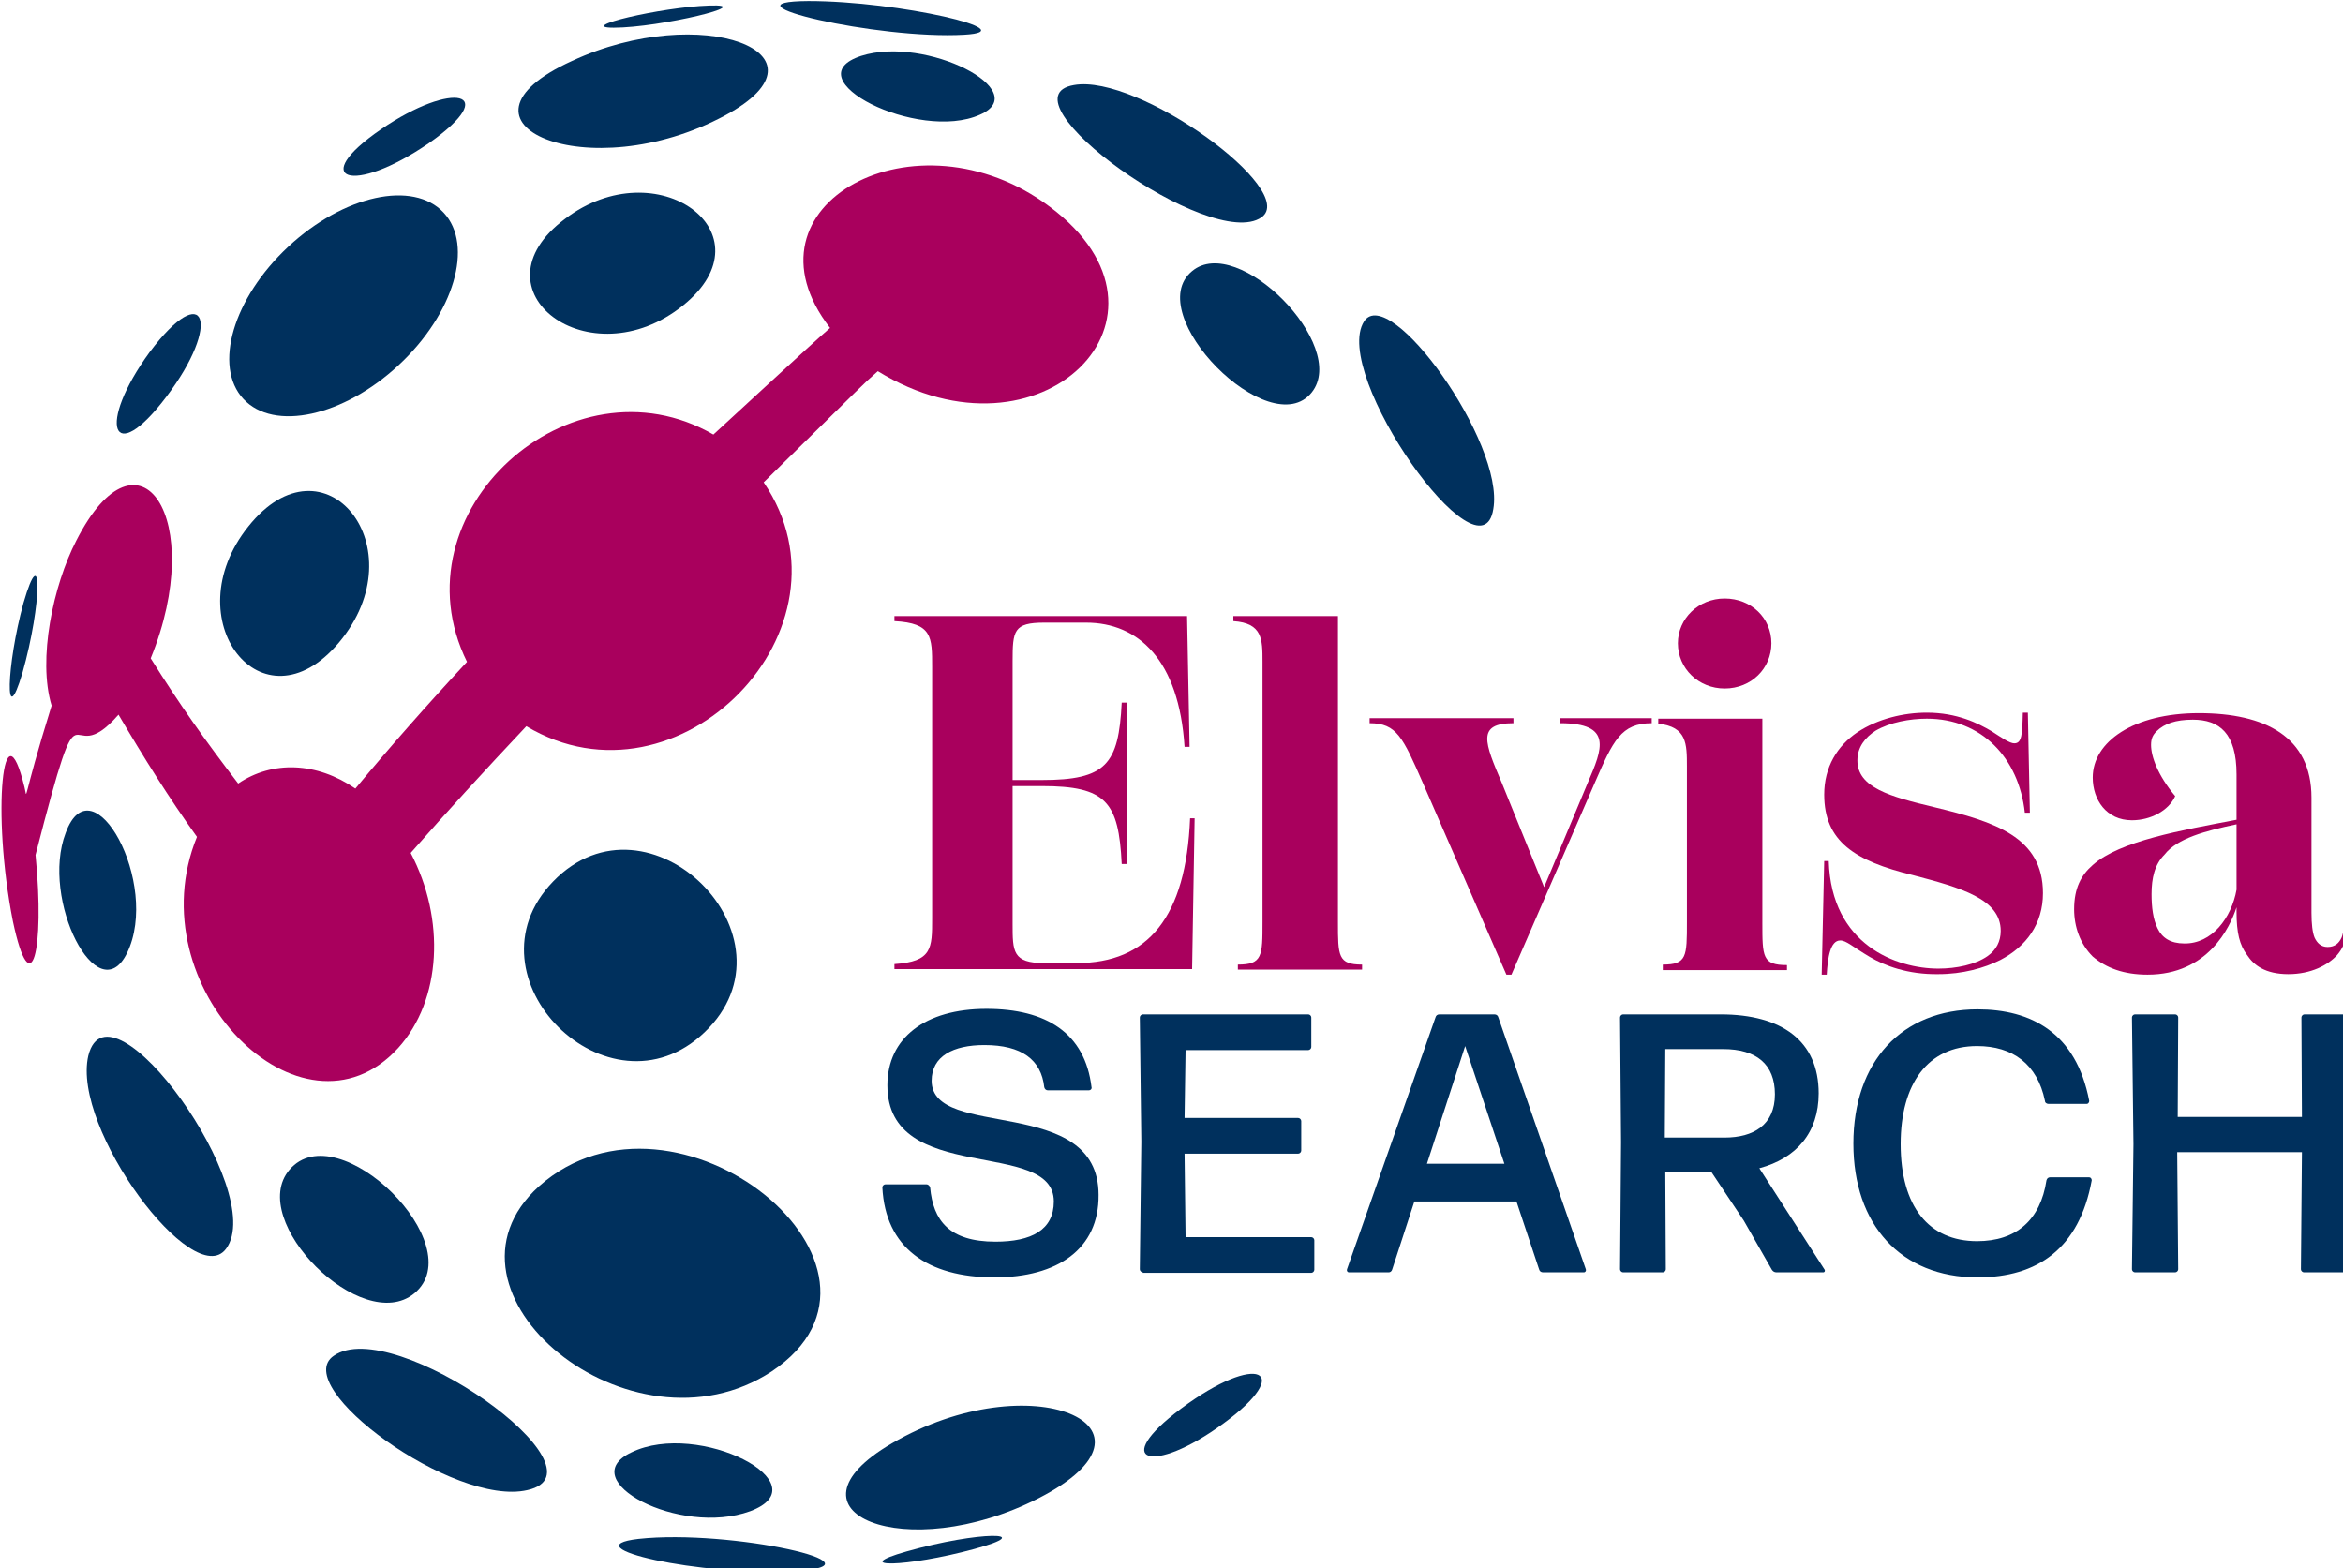 <?xml version="1.0" encoding="UTF-8" standalone="no"?>
<!-- Created with Inkscape (http://www.inkscape.org/) -->

<svg
   width="123.473mm"
   height="82.639mm"
   viewBox="0 0 123.473 82.639"
   version="1.1"
   id="svg367"
   inkscape:export-filename="Rastergrafik.svg"
   inkscape:export-xdpi="96"
   inkscape:export-ydpi="96"
   xmlns:inkscape="http://www.inkscape.org/namespaces/inkscape"
   xmlns:sodipodi="http://sodipodi.sourceforge.net/DTD/sodipodi-0.dtd"
   xmlns="http://www.w3.org/2000/svg"
   xmlns:svg="http://www.w3.org/2000/svg">
  <sodipodi:namedview
     id="namedview369"
     pagecolor="#ffffff"
     bordercolor="#666666"
     borderopacity="1.0"
     inkscape:showpageshadow="2"
     inkscape:pageopacity="0.0"
     inkscape:pagecheckerboard="0"
     inkscape:deskcolor="#d1d1d1"
     inkscape:document-units="mm"
     showgrid="false" />
  <defs
     id="defs364" />
  <g
     inkscape:label="Ebene 1"
     inkscape:groupmode="layer"
     id="layer1"
     transform="translate(-19.165,-90.281)">
    <g
       id="g22"
       transform="matrix(0.265,0,0,0.265,-30.611,54.483)">
	<path
   class="st0"
   d="m 396.6,176.2 c -26.5,-19.9 -62.7,-0.4 -43.7,24.1 -3.3,2.8 -21,19.2 -23.2,21.2 -28.4,-16.4 -63.7,15.4 -49,45.2 -7.9,8.5 -15.3,16.9 -22.2,25.2 -7.7,-5.3 -16.5,-5.6 -23.3,-1 -6.8,-8.9 -11.5,-15.5 -17.4,-24.9 11.3,-27.7 -2.3,-48 -14.8,-23.4 -4.6,8.9 -7.7,23.6 -4.9,32.8 -6.1,19.6 -4.7,18.8 -5.4,16.2 -4.2,-17.2 -6.6,4.9 -2.3,26.7 3.6,16.9 6.4,5.9 4.5,-13.2 10,-38.8 5.6,-15.4 16.5,-27.9 5,8.5 10,16.5 15.6,24.3 -12.2,29.8 20.9,62.9 40,42 8.7,-9.6 9.4,-25.7 2.5,-38.8 7.2,-8.2 14.9,-16.6 23,-25.2 30.3,18.1 66.9,-19.5 47.2,-48.5 21.9,-21.5 19,-18.8 22.7,-22.1 32.3,19.9 63.4,-10.9 34.2,-32.7 z"
   id="path6"
   style="fill:#a9005d" />

	<path
   class="st0"
   d="m 401.9,326.6 h -6.4 c -6.3,0 -6.3,-2.3 -6.3,-7.8 v -27.4 h 5.8 c 12.8,0 15.3,3.1 15.9,15.5 h 1 v -32.1 h -1 c -0.6,12.3 -3.1,15.4 -15.9,15.4 h -5.8 v -23.6 c 0,-6.1 0.2,-7.7 6.3,-7.7 h 8.3 c 10.4,0 18.5,7.4 19.6,24.7 h 1 l -0.5,-26 h -58.2 v 1 c 7.5,0.4 7.5,3.1 7.5,9.1 v 50 c 0,6 0,8.6 -7.5,9.1 v 1 h 59.2 l 0.5,-30 h -0.9 c -0.8,19.6 -8.3,28.8 -22.6,28.8 z"
   id="path8"
   style="fill:#a9005d" />

	<path
   class="st0"
   d="m 453.9,318.4 v -60.8 h -20.8 v 1 c 5.8,0.4 5.8,3.6 5.8,8.1 v 51.7 c 0,6.8 0,8.5 -4.9,8.5 v 1 h 24.7 v -1 c -4.8,0 -4.8,-1.7 -4.8,-8.5 z"
   id="path10"
   style="fill:#a9005d" />

	<path
   class="st0"
   d="m 498.1,278.9 c 10.5,0 8.4,5.1 5.5,11.8 l -8.7,20.8 -8.4,-20.7 c -3.4,-8 -5.1,-11.9 2.3,-11.9 v -1 h -28.6 v 1 c 5.4,0 6.6,2.8 10.6,11.9 l 16.6,38.1 h 1 L 505,290.7 c 3.6,-8.3 5.2,-11.8 11.3,-11.8 v -1 h -18.2 z"
   id="path12"
   style="fill:#a9005d" />

	<path
   class="st0"
   d="m 530.8,272 c 5.3,0 9.3,-4 9.3,-9 0,-5 -4,-8.9 -9.3,-8.9 -5.2,0 -9.3,4 -9.3,8.9 0,5 4.1,9 9.3,9 z"
   id="path14"
   style="fill:#a9005d" />

	<path
   class="st0"
   d="M 538.3,318.5 V 278 h -20.7 v 1 c 5.7,0.6 5.7,4 5.7,8.5 v 30.9 c 0,6.9 0,8.5 -4.8,8.5 v 1 0.1 h 24.7 v -1 c -4.9,0 -4.9,-1.6 -4.9,-8.5 z"
   id="path16"
   style="fill:#a9005d" />

	<path
   class="st0"
   d="m 572.5,295.6 c -8.8,-2.1 -15.3,-3.9 -15.3,-9.3 0,-2.7 1.6,-4.6 3.6,-5.9 2.9,-1.7 6.9,-2.4 10.2,-2.4 10.9,0 18.3,7.8 19.5,18.7 h 1 l -0.4,-19.9 h -1 c -0.1,4.4 -0.2,6.1 -1.7,6.1 -0.9,0 -2.5,-1.1 -4.5,-2.4 -2.7,-1.6 -6.9,-3.7 -12.9,-3.7 -4.6,0 -9.7,1.2 -13.8,3.9 -4,2.7 -6.6,6.9 -6.6,12.4 0,9.3 6.1,13.2 17.6,16 9.5,2.5 17.5,4.7 17.5,11.1 0,2.1 -0.9,3.8 -2.6,5 -2.4,1.7 -6.2,2.5 -9.8,2.5 -8.3,0 -21.3,-4.7 -21.8,-21.4 h -0.9 l -0.5,22.6 h 1 c 0.2,-3.4 0.7,-6.8 2.7,-6.8 1.2,0 2.5,1.3 5.9,3.3 2.9,1.7 7.5,3.5 13.6,3.4 4.8,0 9.1,-1.2 12.3,-2.8 5.2,-2.7 8.5,-7.2 8.5,-13.3 0,-11.2 -9.6,-14.2 -21.6,-17.1 z"
   id="path18"
   style="fill:#a9005d" />

	<path
   class="st0"
   d="m 654,316.6 c 0,2.4 -0.1,3.9 -0.5,4.9 -0.5,1.1 -1.3,1.9 -2.8,1.9 -1.3,0 -2.1,-0.8 -2.6,-1.9 -0.4,-1 -0.6,-2.7 -0.6,-4.9 v -22.9 c 0,-12.1 -9.2,-16.8 -22.4,-16.8 -13,0 -21.1,5.7 -21.1,12.8 0,4.4 2.7,8.5 7.8,8.5 3.7,0 7.3,-1.9 8.6,-4.8 -3.5,-4.2 -4.8,-7.9 -4.8,-10.2 0,-1.3 0.4,-2 1.1,-2.7 1.5,-1.5 3.8,-2.3 7.2,-2.3 5.3,0 8.7,2.7 8.7,10.9 v 9 c -11,2.1 -23.2,4.2 -28.6,9 -2.3,2 -3.7,4.6 -3.7,8.8 0,3.5 1.2,6.9 3.7,9.4 2.7,2.3 6.2,3.6 10.9,3.6 12,0 16.4,-9.4 17.7,-13.4 v 0.9 c 0,4.2 0.6,6.6 2.1,8.6 1.3,2 3.6,3.8 8.2,3.8 4.5,0 7.9,-1.8 9.7,-3.8 1.8,-2.1 2.2,-4.4 2.2,-8.5 v -7.6 H 654 Z M 632.6,312 c -1,5.6 -4.9,10.8 -10.4,10.7 -2.7,0 -4.4,-1.1 -5.3,-3 -0.9,-1.8 -1.2,-4.2 -1.2,-6.8 0,-3.2 0.6,-5.9 2.6,-7.9 2.5,-3.2 8.1,-4.7 14.3,-6 z"
   id="path20"
   style="fill:#a9005d" />

</g>
    <g
       id="g84"
       transform="matrix(0.265,0,0,0.265,-30.611,54.483)">
	<path
   class="st1"
   d="m 379.6,142 c 12.5,-0.7 -12.9,-6.7 -31,-6.7 -18.6,0.1 13.8,7.7 31,6.7 z"
   id="path24"
   style="fill:#00305d" />

	<path
   class="st1"
   d="m 332.1,158 c 22.7,-12.3 -4.9,-22.7 -30.5,-10.8 -27.3,12.4 3.3,25.5 30.5,10.8 z"
   id="path26"
   style="fill:#00305d" />

	<path
   class="st1"
   d="m 438.7,178.3 c 7.5,-5.3 -24.5,-28.6 -37.3,-26.3 -15.2,2.6 27.3,33.3 37.3,26.3 z"
   id="path28"
   style="fill:#00305d" />

	<path
   class="st1"
   d="m 205.4,345 c -3.4,14.5 21,47.1 27.4,38.4 8.4,-11.4 -23.2,-55.1 -27.4,-38.4 z"
   id="path30"
   style="fill:#00305d" />

	<path
   class="st1"
   d="m 382.7,157.9 c 10.8,-4.7 -10.7,-15.8 -23.6,-11.7 -13.8,4.5 11.3,17.2 23.6,11.7 z"
   id="path32"
   style="fill:#00305d" />

	<path
   class="st1"
   d="m 323.7,195.8 c 17.7,-14.3 -5.2,-31.1 -23.5,-17.2 -19,14.2 4.9,32.2 23.5,17.2 z"
   id="path34"
   style="fill:#00305d" />

	<path
   class="st1"
   d="m 255.2,262.9 c 15.9,-18.9 -2.9,-42.1 -18,-23.1 -14.8,18.5 2.8,41.1 18,23.1 z"
   id="path36"
   style="fill:#00305d" />

	<path
   class="st1"
   d="m 213.1,324.6 c 6.7,-13.8 -6.9,-38.4 -12.2,-23.9 -5.1,13.3 6.4,35.7 12.2,23.9 z"
   id="path38"
   style="fill:#00305d" />

	<path
   class="st1"
   d="m 424.9,189 c -10.3,8.5 15.5,34.5 23.8,24.1 7.4,-9.3 -14.7,-31.7 -23.8,-24.1 z"
   id="path40"
   style="fill:#00305d" />

	<path
   class="st1"
   d="m 327.9,340.4 c 19.9,-18.9 -11.1,-49.7 -30.1,-30 -18.3,19 11.1,48.1 30.1,30 z"
   id="path42"
   style="fill:#00305d" />

	<path
   class="st1"
   d="m 270.2,392.3 c 11.6,-9.5 -15.2,-35.9 -24.8,-24.6 -8.6,10.1 14.4,33.1 24.8,24.6 z"
   id="path44"
   style="fill:#00305d" />

	<path
   class="st1"
   d="m 484.8,236.3 c 2.3,-13.2 -20.7,-45 -25.7,-37.3 -6.7,10.4 23.3,52.6 25.7,37.3 z"
   id="path46"
   style="fill:#00305d" />

	<path
   class="st1"
   d="M 341.3,407.8 C 372,387.3 322.2,346.8 295,371 c -23.2,21 18.3,55.2 46.3,36.8 z"
   id="path48"
   style="fill:#00305d" />

	<path
   class="st1"
   d="m 254.2,404.7 c -8.9,6.1 23.9,30.1 38.5,26.7 17.1,-3.8 -26.7,-35 -38.5,-26.7 z"
   id="path50"
   style="fill:#00305d" />

	<path
   class="st1"
   d="m 337,435.6 c 14.5,-5.4 -10.2,-18.2 -23.6,-11.7 -11.7,5.5 9.6,16.8 23.6,11.7 z"
   id="path52"
   style="fill:#00305d" />

	<path
   class="st1"
   d="m 365.2,422.1 c -23.5,13.7 2.8,24.4 29.2,10.9 27.7,-14.2 -1.6,-27 -29.2,-10.9 z"
   id="path54"
   style="fill:#00305d" />

	<path
   class="st1"
   d="m 314.8,441.1 c -13.8,1.6 12.5,7.5 30.9,6.4 19.8,-1.1 -12.6,-8.4 -30.9,-6.4 z"
   id="path56"
   style="fill:#00305d" />

	<path
   class="st1"
   d="m 422.7,415.2 c -14.2,10.6 -5.8,13.4 8.5,2.9 14.2,-10.4 6.8,-14.3 -8.5,-2.9 z"
   id="path58"
   style="fill:#00305d" />

	<path
   class="st1"
   d="m 368.1,443.6 c -11.6,3.3 -0.1,3.2 13.5,-0.5 12.9,-3.5 0.9,-3.6 -13.5,0.5 z"
   id="path60"
   style="fill:#00305d" />

	<path
   class="st1"
   d="m 309.9,140.6 c 9.1,0 29,-4.8 18.9,-4.4 -9.5,0.3 -26.7,4.4 -18.9,4.4 z"
   id="path62"
   style="fill:#00305d" />

	<path
   class="st1"
   d="m 273.2,163.5 c 14.5,-10.2 4.7,-12.5 -9.6,-2.7 -14.6,10 -5.8,13.3 9.6,2.7 z"
   id="path64"
   style="fill:#00305d" />

	<path
   class="st1"
   d="m 220.9,214 c 11.1,-14.6 7.8,-23.7 -3.3,-8.9 -10.6,14.5 -7.5,23.2 3.3,8.9 z"
   id="path66"
   style="fill:#00305d" />

	<path
   class="st1"
   d="m 192.5,255 c -3.4,12.4 -3.8,26 -0.2,13.9 3.9,-13.8 4,-27 0.2,-13.9 z"
   id="path68"
   style="fill:#00305d" />

	<path
   class="st1"
   d="m 373.1,350 c 0,-4.9 4.3,-7.1 10.5,-7.1 7.4,0 11.3,2.9 11.9,8.4 0.1,0.4 0.4,0.6 0.7,0.6 h 8.2 c 0.3,0 0.6,-0.3 0.5,-0.6 -1.3,-10.8 -9,-15.6 -20.9,-15.6 -12.2,0 -19.7,5.8 -19.7,15.2 0,20.1 33.1,10.4 33.1,23.1 0,5.7 -4.5,8 -11.6,8 -9.2,0 -12.4,-4.2 -13,-10.8 -0.1,-0.3 -0.4,-0.6 -0.7,-0.6 h -8.2 c -0.3,0 -0.6,0.3 -0.6,0.6 0.6,12 9,17.9 22.3,17.9 12.5,0 20.8,-5.6 20.7,-16.4 0,-20.1 -33.2,-10.8 -33.2,-22.7 z"
   id="path70"
   style="fill:#00305d" />

	<path
   class="st1"
   d="m 448.6,381.1 h -25 l -0.2,-16.6 H 446 c 0.3,0 0.6,-0.3 0.6,-0.6 V 358 c 0,-0.3 -0.3,-0.6 -0.6,-0.6 h -22.6 l 0.2,-13.5 H 448 c 0.3,0 0.6,-0.3 0.6,-0.6 v -5.9 c 0,-0.3 -0.3,-0.6 -0.6,-0.6 h -32.9 c -0.3,0 -0.6,0.3 -0.6,0.6 l 0.3,24.7 -0.3,25.4 c 0,0.3 0.3,0.6 0.6,0.6 v 0.1 h 33.5 c 0.3,0 0.6,-0.3 0.6,-0.6 v -5.9 c 0,-0.3 -0.3,-0.6 -0.6,-0.6 z"
   id="path72"
   style="fill:#00305d" />

	<path
   class="st1"
   d="m 485.8,337.4 c -0.1,-0.4 -0.4,-0.6 -0.8,-0.6 h -10.9 c -0.4,0 -0.7,0.2 -0.8,0.6 l -17.6,50.1 c -0.1,0.3 0.1,0.6 0.4,0.6 h 7.9 c 0.3,0 0.6,-0.2 0.7,-0.6 l 4.4,-13.5 h 20.3 l 4.5,13.5 c 0.1,0.4 0.4,0.6 0.8,0.6 h 8.1 c 0.3,0 0.5,-0.3 0.4,-0.6 z m -14.2,29.1 7.6,-23.4 7.8,23.4 z"
   id="path74"
   style="fill:#00305d" />

	<path
   class="st1"
   d="m 537.7,367.4 c 7.4,-2 11.8,-7.1 11.8,-14.9 0,-10.4 -7.3,-15.7 -19.5,-15.7 h -19.4 c -0.3,0 -0.6,0.3 -0.6,0.6 l 0.2,24.8 -0.2,25.3 c 0,0.3 0.3,0.6 0.6,0.6 h 7.9 c 0.3,0 0.6,-0.3 0.6,-0.6 L 519,368.2 h 9.2 l 6.4,9.6 5.6,9.8 c 0.2,0.3 0.5,0.5 0.9,0.5 h 9.3 c 0.3,0 0.4,-0.3 0.3,-0.5 z m -6.9,-6.1 h -11.9 l 0.1,-17.6 h 11.5 c 6.6,0 10.3,3 10.3,9 0,6.1 -4.3,8.6 -10,8.6 z"
   id="path76"
   style="fill:#00305d" />

	<path
   class="st1"
   d="m 603.3,369.2 h -7.8 c -0.3,0 -0.6,0.2 -0.7,0.6 -1.2,7.9 -6,12.1 -13.8,12.1 -9.6,0 -15.2,-6.9 -15.2,-19.3 0,-12 5.4,-19.5 15.2,-19.5 7.1,0 12,3.6 13.5,10.9 0,0.4 0.4,0.6 0.7,0.6 h 7.6 c 0.3,0 0.5,-0.3 0.5,-0.6 -2.6,-13.6 -11.6,-18.2 -22.2,-18.2 -15.1,0 -24.7,10.4 -24.7,26.7 0,16.1 9.4,26.6 24.7,26.6 11.9,0 20.2,-5.7 22.7,-19.3 0,-0.3 -0.2,-0.6 -0.5,-0.6 z"
   id="path78"
   style="fill:#00305d" />

	<path
   class="st1"
   d="m 654.8,337.4 c 0,-0.3 -0.3,-0.6 -0.6,-0.6 h -8.1 c -0.3,0 -0.6,0.3 -0.6,0.6 l 0.1,19.8 h -24.7 l 0.1,-19.8 c 0,-0.3 -0.3,-0.6 -0.6,-0.6 h -8 c -0.3,0 -0.6,0.3 -0.6,0.6 l 0.3,25.2 -0.3,24.9 c 0,0.3 0.3,0.6 0.6,0.6 h 8 c 0.3,0 0.6,-0.3 0.6,-0.6 l -0.2,-23.3 h 24.8 l -0.2,23.3 c 0,0.3 0.3,0.6 0.6,0.6 h 8.2 c 0.3,0 0.6,-0.3 0.6,-0.6 l -0.3,-24.9 z"
   id="path80"
   style="fill:#00305d" />

	<ellipse
   transform="matrix(0.732,-0.681,0.681,0.732,-64.859,226.902)"
   class="st1"
   cx="256.2"
   cy="196"
   rx="27.2"
   ry="16.1"
   id="ellipse82"
   style="fill:#00305d" />

</g>
  </g>
</svg>
